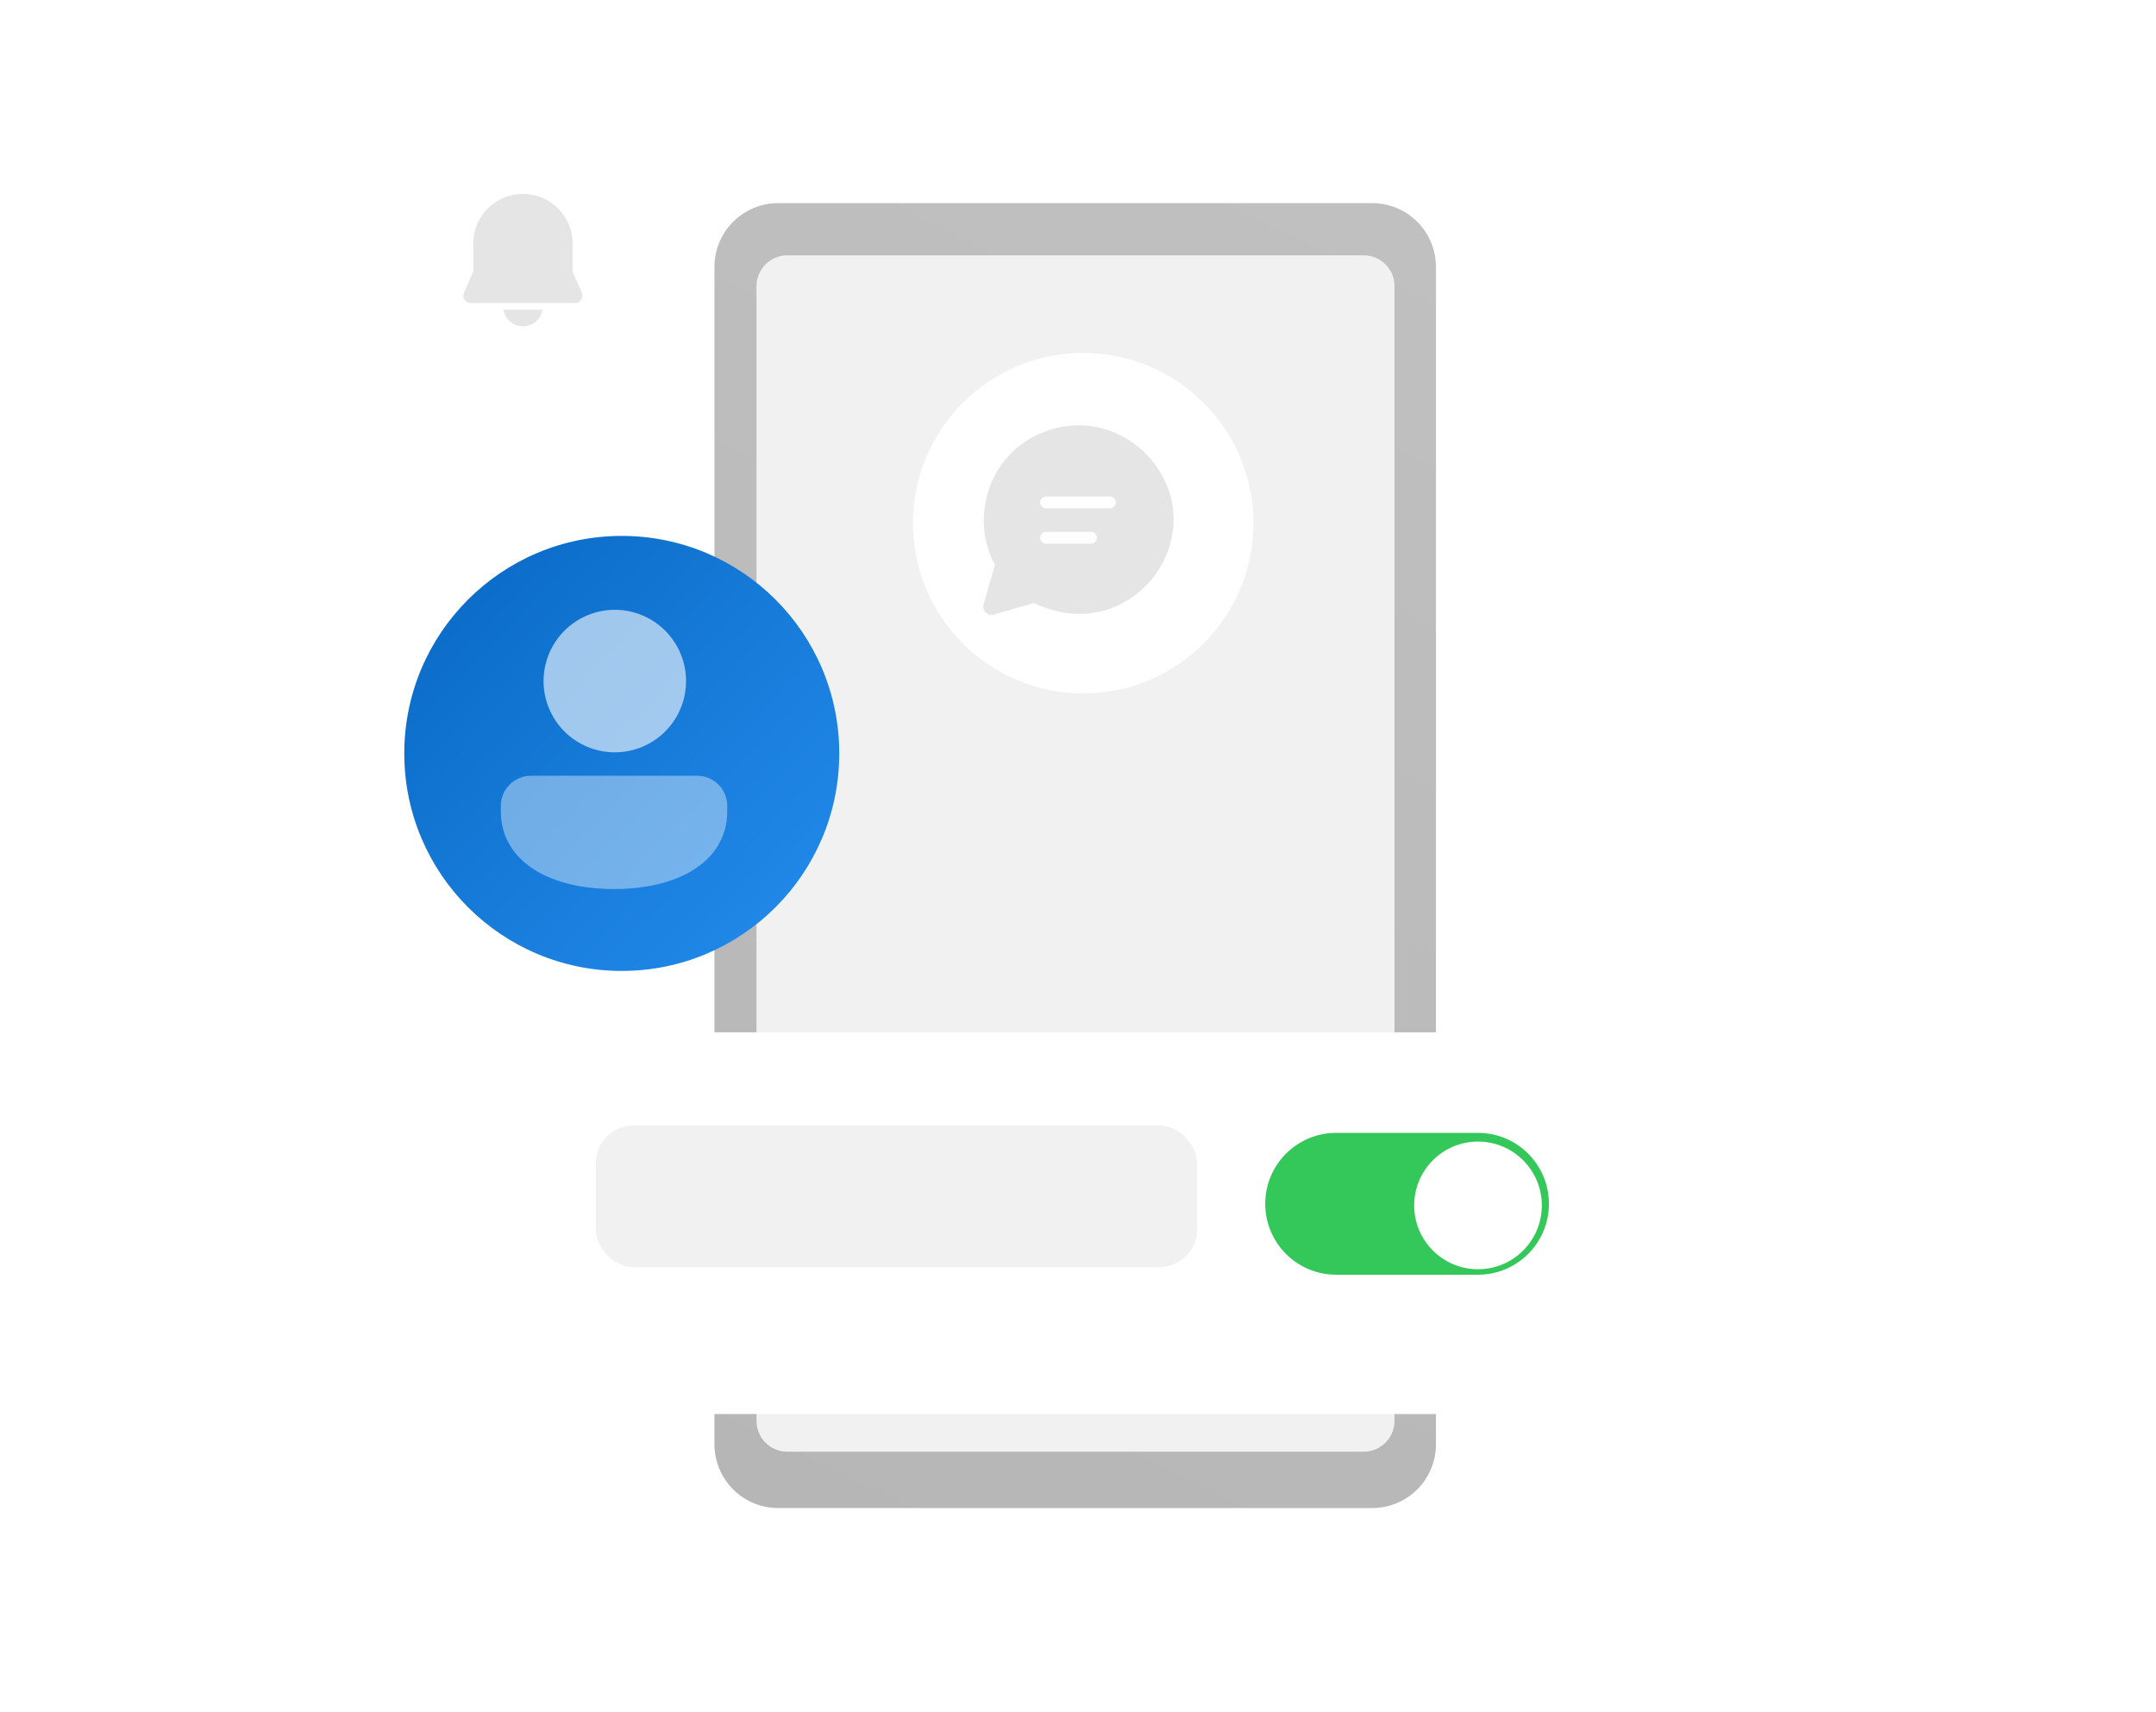 <svg viewBox="0 0 456 362" fill="none" xmlns="http://www.w3.org/2000/svg">
<g clip-path="url(#clip0_1943_465273)">
<g clip-path="url(#clip1_1943_465273)">
<path d="M290.216 42.959H164.601C157.148 42.959 151.106 49.001 151.106 56.453V305.44C151.106 312.893 157.148 318.935 164.601 318.935H290.216C297.669 318.935 303.71 312.893 303.71 305.44V56.453C303.71 49.001 297.669 42.959 290.216 42.959Z" fill="url(#paint0_linear_1943_465273)"/>
<path d="M294.943 300.501V60.516C294.943 56.917 292.022 53.999 288.419 53.999L166.525 53.999C162.921 53.999 160 56.917 160 60.516L160 300.501C160 304.1 162.921 307.018 166.525 307.018H288.419C292.022 307.018 294.943 304.1 294.943 300.501Z" fill="#F1F1F1"/>
<g filter="url(#filter0_dii_1943_465273)">
<path d="M264 110C264 90.117 247.882 73.999 228 73.999C208.118 73.999 192 90.117 192 110C192 129.882 208.118 146 228 146C247.882 146 264 129.882 264 110Z" fill="url(#paint1_linear_1943_465273)"/>
</g>
<path d="M220.535 91.451C237.823 84.532 254.882 102.886 245.592 119.607C241.373 127.201 230.89 133.317 218.684 127.533L210.2 129.957C208.883 130.333 207.667 129.121 208.036 127.804C208.543 125.998 209.743 121.74 210.444 119.432C205.183 110.044 208.731 96.175 220.535 91.451ZM219.995 106.25C219.995 106.94 220.555 107.5 221.245 107.5H234.75C235.44 107.5 236 106.94 236 106.25C236 105.559 235.44 105 234.75 105H221.245C220.555 105 219.995 105.559 219.995 106.25ZM221.25 112.475C220.559 112.475 220 113.034 220 113.725C220 114.415 220.559 114.975 221.25 114.975H230.75C231.44 114.975 232 114.415 232 113.725C232 113.034 231.44 112.475 230.75 112.475H221.25Z" fill="#E5E5E5"/>
<g filter="url(#filter1_dii_1943_465273)">
<path d="M139 55C139 39.536 126.464 27 111 27C95.536 27 83 39.536 83 55C83 70.464 95.536 83 111 83C126.464 83 139 70.464 139 55Z" fill="url(#paint2_linear_1943_465273)"/>
</g>
<path d="M110.599 41C104.8 41 100.099 45.701 100.099 51.5V57.441L98.136 61.889C97.676 62.93 98.439 64.1 99.577 64.1H121.621C122.759 64.1 123.521 62.93 123.062 61.889L121.099 57.441V51.5C121.099 45.701 116.398 41 110.599 41ZM110.599 69C108.518 69 106.79 67.486 106.457 65.5H114.741C114.408 67.486 112.68 69 110.599 69Z" fill="#E5E5E5"/>
<g filter="url(#filter2_ddii_1943_465273)">
<path d="M130 204C155.405 204 176 183.405 176 158C176 132.595 155.405 112 130 112C104.595 112 84 132.595 84 158C84 183.405 104.595 204 130 204Z" fill="url(#paint3_linear_1943_465273)"/>
</g>
<g opacity="0.65" filter="url(#filter3_ii_1943_465273)">
<g opacity="0.6" filter="url(#filter4_ii_1943_465273)">
<path d="M112.289 166.021C110.602 166.021 108.984 166.691 107.791 167.884C106.598 169.076 105.927 170.694 105.926 172.381V173.511C105.926 179.132 108.834 183.34 113.291 186.057C117.676 188.728 123.572 189.978 129.868 189.978C136.163 189.978 142.07 188.728 146.444 186.057C150.905 183.34 153.81 179.132 153.81 173.511V172.381C153.81 171.545 153.645 170.718 153.325 169.946C153.005 169.175 152.537 168.473 151.946 167.883C151.355 167.292 150.653 166.824 149.881 166.504C149.109 166.185 148.282 166.021 147.446 166.021H112.289Z" fill="white"/>
</g>
</g>
<g opacity="0.6" filter="url(#filter5_ii_1943_465273)">
<path d="M130.035 160.085C134.031 160.085 137.864 158.498 140.689 155.672C143.515 152.846 145.103 149.014 145.103 145.018C145.103 141.021 143.515 137.188 140.69 134.362C137.864 131.535 134.032 129.947 130.035 129.946C126.038 129.946 122.204 131.534 119.378 134.36C116.551 137.187 114.963 141.02 114.963 145.018C114.965 149.014 116.553 152.847 119.379 155.672C122.206 158.498 126.039 160.085 130.035 160.085Z" fill="white"/>
</g>
</g>
<g style="mix-blend-mode:multiply" filter="url(#filter6_dd_1943_465273)">
<rect x="114.027" y="217" width="232.355" height="72" rx="12" fill="white"/>
</g>
<g filter="url(#filter7_ii_1943_465273)">
<rect x="96" y="217" width="262" height="72" rx="12" fill="white"/>
</g>
<rect x="126" y="238" width="127.2" height="30" rx="8" fill="#F1F1F1"/>
<g filter="url(#filter8_d_1943_465273)">
<g filter="url(#filter9_dii_1943_465273)">
<path fill-rule="evenodd" clip-rule="evenodd" d="M267.601 253C267.601 244.716 274.316 238 282.601 238H312.601C320.885 238 327.601 244.716 327.601 253C327.601 261.284 320.885 268 312.601 268H282.601C274.316 268 267.601 261.284 267.601 253Z" fill="#34C759"/>
</g>
<path fill-rule="evenodd" clip-rule="evenodd" d="M312.601 266.502C320.056 266.502 326.101 260.458 326.101 253.002C326.101 245.546 320.056 239.502 312.601 239.502C305.145 239.502 299.101 245.546 299.101 253.002C299.101 260.458 305.145 266.502 312.601 266.502Z" fill="white"/>
</g>
</g>
<defs>
<filter id="filter0_dii_1943_465273" x="191.111" y="71.517" width="75.985" height="77.947" filterUnits="userSpaceOnUse" color-interpolation-filters="sRGB">
<feFlood flood-opacity="0" result="BackgroundImageFix"/>
<feColorMatrix in="SourceAlpha" type="matrix" values="0 0 0 0 0 0 0 0 0 0 0 0 0 0 0 0 0 0 127 0" result="hardAlpha"/>
<feOffset dx="1.103" dy="1.472"/>
<feGaussianBlur stdDeviation="0.996"/>
<feComposite in2="hardAlpha" operator="out"/>
<feColorMatrix type="matrix" values="0 0 0 0 0 0 0 0 0 0 0 0 0 0 0 0 0 0 0.1 0"/>
<feBlend mode="normal" in2="BackgroundImageFix" result="effect1_dropShadow_1943_465273"/>
<feBlend mode="normal" in="SourceGraphic" in2="effect1_dropShadow_1943_465273" result="shape"/>
<feColorMatrix in="SourceAlpha" type="matrix" values="0 0 0 0 0 0 0 0 0 0 0 0 0 0 0 0 0 0 127 0" result="hardAlpha"/>
<feOffset dy="-2.482"/>
<feGaussianBlur stdDeviation="1.379"/>
<feComposite in2="hardAlpha" operator="arithmetic" k2="-1" k3="1"/>
<feColorMatrix type="matrix" values="0 0 0 0 0 0 0 0 0 0 0 0 0 0 0 0 0 0 0.15 0"/>
<feBlend mode="normal" in2="shape" result="effect2_innerShadow_1943_465273"/>
<feColorMatrix in="SourceAlpha" type="matrix" values="0 0 0 0 0 0 0 0 0 0 0 0 0 0 0 0 0 0 127 0" result="hardAlpha"/>
<feOffset dy="1.655"/>
<feGaussianBlur stdDeviation="1.103"/>
<feComposite in2="hardAlpha" operator="arithmetic" k2="-1" k3="1"/>
<feColorMatrix type="matrix" values="0 0 0 0 1 0 0 0 0 1 0 0 0 0 1 0 0 0 0.25 0"/>
<feBlend mode="normal" in2="effect2_innerShadow_1943_465273" result="effect3_innerShadow_1943_465273"/>
</filter>
<filter id="filter1_dii_1943_465273" x="82.111" y="24.518" width="59.985" height="61.947" filterUnits="userSpaceOnUse" color-interpolation-filters="sRGB">
<feFlood flood-opacity="0" result="BackgroundImageFix"/>
<feColorMatrix in="SourceAlpha" type="matrix" values="0 0 0 0 0 0 0 0 0 0 0 0 0 0 0 0 0 0 127 0" result="hardAlpha"/>
<feOffset dx="1.103" dy="1.472"/>
<feGaussianBlur stdDeviation="0.996"/>
<feComposite in2="hardAlpha" operator="out"/>
<feColorMatrix type="matrix" values="0 0 0 0 0 0 0 0 0 0 0 0 0 0 0 0 0 0 0.1 0"/>
<feBlend mode="normal" in2="BackgroundImageFix" result="effect1_dropShadow_1943_465273"/>
<feBlend mode="normal" in="SourceGraphic" in2="effect1_dropShadow_1943_465273" result="shape"/>
<feColorMatrix in="SourceAlpha" type="matrix" values="0 0 0 0 0 0 0 0 0 0 0 0 0 0 0 0 0 0 127 0" result="hardAlpha"/>
<feOffset dy="-2.482"/>
<feGaussianBlur stdDeviation="1.379"/>
<feComposite in2="hardAlpha" operator="arithmetic" k2="-1" k3="1"/>
<feColorMatrix type="matrix" values="0 0 0 0 0 0 0 0 0 0 0 0 0 0 0 0 0 0 0.15 0"/>
<feBlend mode="normal" in2="shape" result="effect2_innerShadow_1943_465273"/>
<feColorMatrix in="SourceAlpha" type="matrix" values="0 0 0 0 0 0 0 0 0 0 0 0 0 0 0 0 0 0 127 0" result="hardAlpha"/>
<feOffset dy="1.655"/>
<feGaussianBlur stdDeviation="1.103"/>
<feComposite in2="hardAlpha" operator="arithmetic" k2="-1" k3="1"/>
<feColorMatrix type="matrix" values="0 0 0 0 1 0 0 0 0 1 0 0 0 0 1 0 0 0 0.25 0"/>
<feBlend mode="normal" in2="effect2_innerShadow_1943_465273" result="effect3_innerShadow_1943_465273"/>
</filter>
<filter id="filter2_ddii_1943_465273" x="82.786" y="108.611" width="97.44" height="100.118" filterUnits="userSpaceOnUse" color-interpolation-filters="sRGB">
<feFlood flood-opacity="0" result="BackgroundImageFix"/>
<feColorMatrix in="SourceAlpha" type="matrix" values="0 0 0 0 0 0 0 0 0 0 0 0 0 0 0 0 0 0 127 0" result="hardAlpha"/>
<feOffset dy="0.459"/>
<feGaussianBlur stdDeviation="0.292"/>
<feComposite in2="hardAlpha" operator="out"/>
<feColorMatrix type="matrix" values="0 0 0 0 0 0 0 0 0 0 0 0 0 0 0 0 0 0 0.25 0"/>
<feBlend mode="normal" in2="BackgroundImageFix" result="effect1_dropShadow_1943_465273"/>
<feColorMatrix in="SourceAlpha" type="matrix" values="0 0 0 0 0 0 0 0 0 0 0 0 0 0 0 0 0 0 127 0" result="hardAlpha"/>
<feOffset dx="1.506" dy="2.009"/>
<feGaussianBlur stdDeviation="1.36"/>
<feComposite in2="hardAlpha" operator="out"/>
<feColorMatrix type="matrix" values="0 0 0 0 0 0 0 0 0 0 0 0 0 0 0 0 0 0 0.1 0"/>
<feBlend mode="normal" in2="effect1_dropShadow_1943_465273" result="effect2_dropShadow_1943_465273"/>
<feBlend mode="normal" in="SourceGraphic" in2="effect2_dropShadow_1943_465273" result="shape"/>
<feColorMatrix in="SourceAlpha" type="matrix" values="0 0 0 0 0 0 0 0 0 0 0 0 0 0 0 0 0 0 127 0" result="hardAlpha"/>
<feOffset dy="-3.389"/>
<feGaussianBlur stdDeviation="1.883"/>
<feComposite in2="hardAlpha" operator="arithmetic" k2="-1" k3="1"/>
<feColorMatrix type="matrix" values="0 0 0 0 0 0 0 0 0 0 0 0 0 0 0 0 0 0 0.15 0"/>
<feBlend mode="normal" in2="shape" result="effect3_innerShadow_1943_465273"/>
<feColorMatrix in="SourceAlpha" type="matrix" values="0 0 0 0 0 0 0 0 0 0 0 0 0 0 0 0 0 0 127 0" result="hardAlpha"/>
<feOffset dy="2.259"/>
<feGaussianBlur stdDeviation="1.506"/>
<feComposite in2="hardAlpha" operator="arithmetic" k2="-1" k3="1"/>
<feColorMatrix type="matrix" values="0 0 0 0 1 0 0 0 0 1 0 0 0 0 1 0 0 0 0.25 0"/>
<feBlend mode="normal" in2="effect3_innerShadow_1943_465273" result="effect4_innerShadow_1943_465273"/>
</filter>
<filter id="filter3_ii_1943_465273" x="105.926" y="163.084" width="47.884" height="28.852" filterUnits="userSpaceOnUse" color-interpolation-filters="sRGB">
<feFlood flood-opacity="0" result="BackgroundImageFix"/>
<feBlend mode="normal" in="SourceGraphic" in2="BackgroundImageFix" result="shape"/>
<feColorMatrix in="SourceAlpha" type="matrix" values="0 0 0 0 0 0 0 0 0 0 0 0 0 0 0 0 0 0 127 0" result="hardAlpha"/>
<feOffset dy="-2.937"/>
<feGaussianBlur stdDeviation="1.632"/>
<feComposite in2="hardAlpha" operator="arithmetic" k2="-1" k3="1"/>
<feColorMatrix type="matrix" values="0 0 0 0 0 0 0 0 0 0 0 0 0 0 0 0 0 0 0.15 0"/>
<feBlend mode="normal" in2="shape" result="effect1_innerShadow_1943_465273"/>
<feColorMatrix in="SourceAlpha" type="matrix" values="0 0 0 0 0 0 0 0 0 0 0 0 0 0 0 0 0 0 127 0" result="hardAlpha"/>
<feOffset dy="1.958"/>
<feGaussianBlur stdDeviation="1.305"/>
<feComposite in2="hardAlpha" operator="arithmetic" k2="-1" k3="1"/>
<feColorMatrix type="matrix" values="0 0 0 0 1 0 0 0 0 1 0 0 0 0 1 0 0 0 0.25 0"/>
<feBlend mode="normal" in2="effect1_innerShadow_1943_465273" result="effect2_innerShadow_1943_465273"/>
</filter>
<filter id="filter4_ii_1943_465273" x="105.926" y="163.084" width="47.884" height="28.852" filterUnits="userSpaceOnUse" color-interpolation-filters="sRGB">
<feFlood flood-opacity="0" result="BackgroundImageFix"/>
<feBlend mode="normal" in="SourceGraphic" in2="BackgroundImageFix" result="shape"/>
<feColorMatrix in="SourceAlpha" type="matrix" values="0 0 0 0 0 0 0 0 0 0 0 0 0 0 0 0 0 0 127 0" result="hardAlpha"/>
<feOffset dy="-2.937"/>
<feGaussianBlur stdDeviation="1.632"/>
<feComposite in2="hardAlpha" operator="arithmetic" k2="-1" k3="1"/>
<feColorMatrix type="matrix" values="0 0 0 0 0 0 0 0 0 0 0 0 0 0 0 0 0 0 0.15 0"/>
<feBlend mode="normal" in2="shape" result="effect1_innerShadow_1943_465273"/>
<feColorMatrix in="SourceAlpha" type="matrix" values="0 0 0 0 0 0 0 0 0 0 0 0 0 0 0 0 0 0 127 0" result="hardAlpha"/>
<feOffset dy="1.958"/>
<feGaussianBlur stdDeviation="1.305"/>
<feComposite in2="hardAlpha" operator="arithmetic" k2="-1" k3="1"/>
<feColorMatrix type="matrix" values="0 0 0 0 1 0 0 0 0 1 0 0 0 0 1 0 0 0 0.8 0"/>
<feBlend mode="normal" in2="effect1_innerShadow_1943_465273" result="effect2_innerShadow_1943_465273"/>
</filter>
<filter id="filter5_ii_1943_465273" x="114.963" y="127.008" width="30.139" height="35.035" filterUnits="userSpaceOnUse" color-interpolation-filters="sRGB">
<feFlood flood-opacity="0" result="BackgroundImageFix"/>
<feBlend mode="normal" in="SourceGraphic" in2="BackgroundImageFix" result="shape"/>
<feColorMatrix in="SourceAlpha" type="matrix" values="0 0 0 0 0 0 0 0 0 0 0 0 0 0 0 0 0 0 127 0" result="hardAlpha"/>
<feOffset dy="-2.937"/>
<feGaussianBlur stdDeviation="1.632"/>
<feComposite in2="hardAlpha" operator="arithmetic" k2="-1" k3="1"/>
<feColorMatrix type="matrix" values="0 0 0 0 0 0 0 0 0 0 0 0 0 0 0 0 0 0 0.15 0"/>
<feBlend mode="normal" in2="shape" result="effect1_innerShadow_1943_465273"/>
<feColorMatrix in="SourceAlpha" type="matrix" values="0 0 0 0 0 0 0 0 0 0 0 0 0 0 0 0 0 0 127 0" result="hardAlpha"/>
<feOffset dy="1.958"/>
<feGaussianBlur stdDeviation="1.305"/>
<feComposite in2="hardAlpha" operator="arithmetic" k2="-1" k3="1"/>
<feColorMatrix type="matrix" values="0 0 0 0 1 0 0 0 0 1 0 0 0 0 1 0 0 0 0.8 0"/>
<feBlend mode="normal" in2="effect1_innerShadow_1943_465273" result="effect2_innerShadow_1943_465273"/>
</filter>
<filter id="filter6_dd_1943_465273" x="94.995" y="206.426" width="270.42" height="110.065" filterUnits="userSpaceOnUse" color-interpolation-filters="sRGB">
<feFlood flood-opacity="0" result="BackgroundImageFix"/>
<feColorMatrix in="SourceAlpha" type="matrix" values="0 0 0 0 0 0 0 0 0 0 0 0 0 0 0 0 0 0 127 0" result="hardAlpha"/>
<feOffset dy="1.586"/>
<feGaussianBlur stdDeviation="2.379"/>
<feColorMatrix type="matrix" values="0 0 0 0 0 0 0 0 0 0 0 0 0 0 0 0 0 0 0.04 0"/>
<feBlend mode="normal" in2="BackgroundImageFix" result="effect1_dropShadow_1943_465273"/>
<feColorMatrix in="SourceAlpha" type="matrix" values="0 0 0 0 0 0 0 0 0 0 0 0 0 0 0 0 0 0 127 0" result="hardAlpha"/>
<feOffset dy="8.459"/>
<feGaussianBlur stdDeviation="9.516"/>
<feColorMatrix type="matrix" values="0 0 0 0 0 0 0 0 0 0 0 0 0 0 0 0 0 0 0.08 0"/>
<feBlend mode="normal" in2="effect1_dropShadow_1943_465273" result="effect2_dropShadow_1943_465273"/>
<feBlend mode="normal" in="SourceGraphic" in2="effect2_dropShadow_1943_465273" result="shape"/>
</filter>
<filter id="filter7_ii_1943_465273" x="96" y="215.678" width="262" height="75.965" filterUnits="userSpaceOnUse" color-interpolation-filters="sRGB">
<feFlood flood-opacity="0" result="BackgroundImageFix"/>
<feBlend mode="normal" in="SourceGraphic" in2="BackgroundImageFix" result="shape"/>
<feColorMatrix in="SourceAlpha" type="matrix" values="0 0 0 0 0 0 0 0 0 0 0 0 0 0 0 0 0 0 127 0" result="hardAlpha"/>
<feOffset dy="2.643"/>
<feGaussianBlur stdDeviation="1.322"/>
<feComposite in2="hardAlpha" operator="arithmetic" k2="-1" k3="1"/>
<feColorMatrix type="matrix" values="0 0 0 0 1 0 0 0 0 1 0 0 0 0 1 0 0 0 1 0"/>
<feBlend mode="normal" in2="shape" result="effect1_innerShadow_1943_465273"/>
<feColorMatrix in="SourceAlpha" type="matrix" values="0 0 0 0 0 0 0 0 0 0 0 0 0 0 0 0 0 0 127 0" result="hardAlpha"/>
<feOffset dy="-1.322"/>
<feGaussianBlur stdDeviation="0.661"/>
<feComposite in2="hardAlpha" operator="arithmetic" k2="-1" k3="1"/>
<feColorMatrix type="matrix" values="0 0 0 0 0 0 0 0 0 0 0 0 0 0 0 0 0 0 0.08 0"/>
<feBlend mode="normal" in2="effect1_innerShadow_1943_465273" result="effect2_innerShadow_1943_465273"/>
</filter>
<filter id="filter8_d_1943_465273" x="265.675" y="238" width="63.851" height="33.851" filterUnits="userSpaceOnUse" color-interpolation-filters="sRGB">
<feFlood flood-opacity="0" result="BackgroundImageFix"/>
<feColorMatrix in="SourceAlpha" type="matrix" values="0 0 0 0 0 0 0 0 0 0 0 0 0 0 0 0 0 0 127 0" result="hardAlpha"/>
<feOffset dy="1.925"/>
<feGaussianBlur stdDeviation="0.963"/>
<feComposite in2="hardAlpha" operator="out"/>
<feColorMatrix type="matrix" values="0 0 0 0 0 0 0 0 0 0 0 0 0 0 0 0 0 0 0.25 0"/>
<feBlend mode="normal" in2="BackgroundImageFix" result="effect1_dropShadow_1943_465273"/>
<feBlend mode="normal" in="SourceGraphic" in2="effect1_dropShadow_1943_465273" result="shape"/>
</filter>
<filter id="filter9_dii_1943_465273" x="267.304" y="236.284" width="60.593" height="32.861" filterUnits="userSpaceOnUse" color-interpolation-filters="sRGB">
<feFlood flood-opacity="0" result="BackgroundImageFix"/>
<feColorMatrix in="SourceAlpha" type="matrix" values="0 0 0 0 0 0 0 0 0 0 0 0 0 0 0 0 0 0 127 0" result="hardAlpha"/>
<feOffset dy="0.233"/>
<feGaussianBlur stdDeviation="0.148"/>
<feComposite in2="hardAlpha" operator="out"/>
<feColorMatrix type="matrix" values="0 0 0 0 0 0 0 0 0 0 0 0 0 0 0 0 0 0 0.25 0"/>
<feBlend mode="normal" in2="BackgroundImageFix" result="effect1_dropShadow_1943_465273"/>
<feBlend mode="normal" in="SourceGraphic" in2="effect1_dropShadow_1943_465273" result="shape"/>
<feColorMatrix in="SourceAlpha" type="matrix" values="0 0 0 0 0 0 0 0 0 0 0 0 0 0 0 0 0 0 127 0" result="hardAlpha"/>
<feOffset dy="-1.716"/>
<feGaussianBlur stdDeviation="0.954"/>
<feComposite in2="hardAlpha" operator="arithmetic" k2="-1" k3="1"/>
<feColorMatrix type="matrix" values="0 0 0 0 0 0 0 0 0 0 0 0 0 0 0 0 0 0 0.15 0"/>
<feBlend mode="normal" in2="shape" result="effect2_innerShadow_1943_465273"/>
<feColorMatrix in="SourceAlpha" type="matrix" values="0 0 0 0 0 0 0 0 0 0 0 0 0 0 0 0 0 0 127 0" result="hardAlpha"/>
<feOffset dy="1.144"/>
<feGaussianBlur stdDeviation="0.763"/>
<feComposite in2="hardAlpha" operator="arithmetic" k2="-1" k3="1"/>
<feColorMatrix type="matrix" values="0 0 0 0 1 0 0 0 0 1 0 0 0 0 1 0 0 0 0.25 0"/>
<feBlend mode="normal" in2="effect2_innerShadow_1943_465273" result="effect3_innerShadow_1943_465273"/>
</filter>
<linearGradient id="paint0_linear_1943_465273" x1="294.484" y1="42.959" x2="159.54" y2="319.592" gradientUnits="userSpaceOnUse">
<stop stop-color="#C0C0C0"/>
<stop offset="1" stop-color="#B6B6B6"/>
</linearGradient>
<linearGradient id="paint1_linear_1943_465273" x1="179.089" y1="95.278" x2="273.474" y2="91.8" gradientUnits="userSpaceOnUse">
<stop stop-color="white"/>
<stop offset="1" stop-color="white"/>
</linearGradient>
<linearGradient id="paint2_linear_1943_465273" x1="72.958" y1="43.55" x2="146.369" y2="40.845" gradientUnits="userSpaceOnUse">
<stop stop-color="white"/>
<stop offset="1" stop-color="white"/>
</linearGradient>
<linearGradient id="paint3_linear_1943_465273" x1="244.214" y1="148.822" x2="118.386" y2="27.01" gradientUnits="userSpaceOnUse">
<stop stop-color="#278FF1"/>
<stop offset="1" stop-color="#005FB8"/>
</linearGradient>
<clipPath id="clip0_1943_465273">
<rect width="456" height="362" fill="white"/>
</clipPath>
<clipPath id="clip1_1943_465273">
<rect width="529.061" height="420" fill="white" transform="translate(-37 -29)"/>
</clipPath>
</defs>
</svg>
